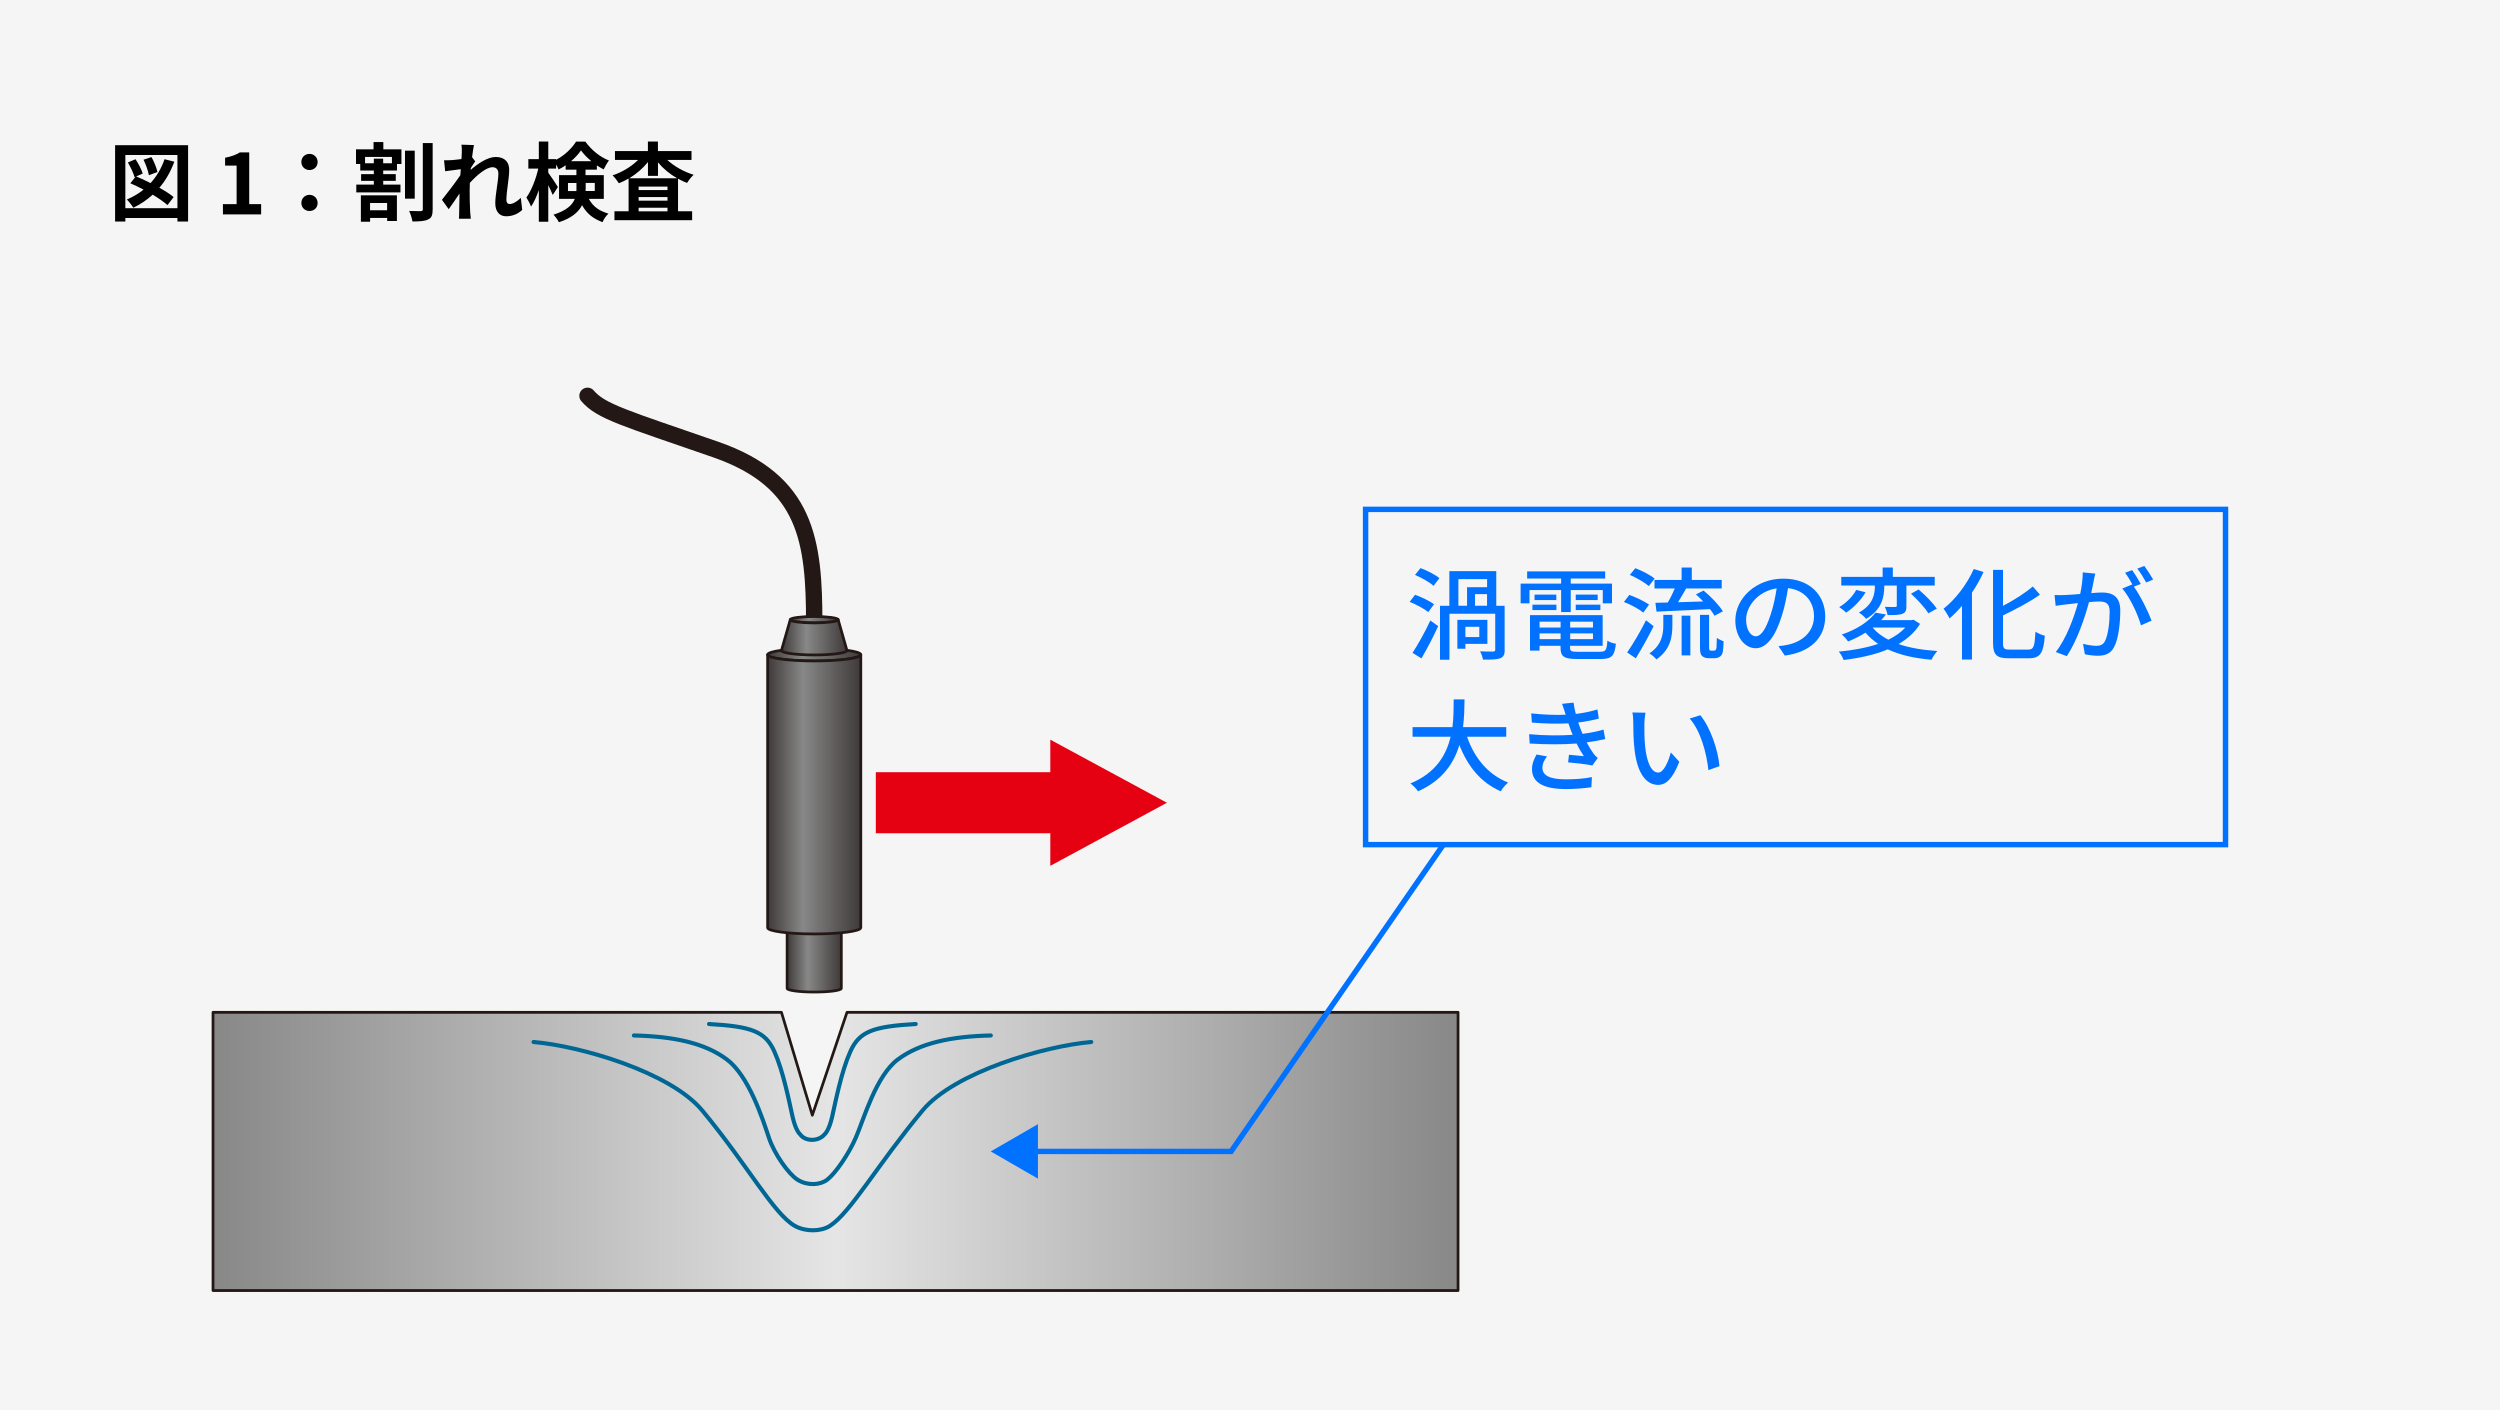<?xml version="1.0" encoding="UTF-8"?>
<svg id="_レイヤー_2" data-name="レイヤー 2" xmlns="http://www.w3.org/2000/svg" xmlns:xlink="http://www.w3.org/1999/xlink" viewBox="0 0 436.37 246.14">
  <defs>
    <style>
      .cls-1 {
        fill: url(#_名称未設定グラデーション_12-4);
      }

      .cls-1, .cls-2, .cls-3, .cls-4, .cls-5, .cls-6, .cls-7, .cls-8 {
        stroke-linecap: round;
        stroke-linejoin: round;
      }

      .cls-1, .cls-3, .cls-4, .cls-5, .cls-6, .cls-7 {
        stroke-width: .48px;
      }

      .cls-1, .cls-3, .cls-4, .cls-5, .cls-6, .cls-7, .cls-8 {
        stroke: #231815;
      }

      .cls-9 {
        fill: #f5f5f5;
      }

      .cls-2 {
        stroke: #006794;
        stroke-width: .72px;
      }

      .cls-2, .cls-10, .cls-8 {
        fill: none;
      }

      .cls-11 {
        fill: #0072ff;
      }

      .cls-3 {
        fill: url(#_名称未設定グラデーション_12-2);
      }

      .cls-10 {
        stroke: #0072ff;
        stroke-miterlimit: 10;
        stroke-width: .95px;
      }

      .cls-12 {
        fill: #e50012;
      }

      .cls-4 {
        fill: url(#_名称未設定グラデーション_12-5);
      }

      .cls-5 {
        fill: url(#_名称未設定グラデーション_12-3);
      }

      .cls-6 {
        fill: url(#_名称未設定グラデーション_12);
      }

      .cls-7 {
        fill: url(#_名称未設定グラデーション_51);
      }

      .cls-8 {
        stroke-width: 2.86px;
      }
    </style>
    <linearGradient id="_名称未設定グラデーション_12" data-name="名称未設定グラデーション 12" x1="137.39" y1="166.53" x2="146.85" y2="166.53" gradientUnits="userSpaceOnUse">
      <stop offset="0" stop-color="#3e3a39"/>
      <stop offset=".38" stop-color="#888"/>
      <stop offset="1" stop-color="#3e3a39"/>
    </linearGradient>
    <linearGradient id="_名称未設定グラデーション_12-2" data-name="名称未設定グラデーション 12" x1="133.99" y1="114.27" x2="150.25" y2="114.27" xlink:href="#_名称未設定グラデーション_12"/>
    <linearGradient id="_名称未設定グラデーション_12-3" data-name="名称未設定グラデーション 12" x1="133.99" y1="138.65" x2="150.25" y2="138.65" xlink:href="#_名称未設定グラデーション_12"/>
    <linearGradient id="_名称未設定グラデーション_12-4" data-name="名称未設定グラデーション 12" x1="137.95" y1="108.17" x2="146.3" y2="108.17" xlink:href="#_名称未設定グラデーション_12"/>
    <linearGradient id="_名称未設定グラデーション_12-5" data-name="名称未設定グラデーション 12" x1="136.4" y1="111.24" x2="147.84" y2="111.24" xlink:href="#_名称未設定グラデーション_12"/>
    <linearGradient id="_名称未設定グラデーション_51" data-name="名称未設定グラデーション 51" x1="37.18" y1="200.98" x2="254.5" y2="200.98" gradientUnits="userSpaceOnUse">
      <stop offset="0" stop-color="#888"/>
      <stop offset=".5" stop-color="#e5e5e6"/>
      <stop offset="1" stop-color="#888"/>
    </linearGradient>
  </defs>
  <g id="_レイヤー_1-2" data-name="レイヤー 1">
    <rect class="cls-9" y="0" width="436.37" height="246.14"/>
    <g>
      <path d="m32.83,25.35v13.32h-1.86v-.62h-9.09v.62h-1.79v-13.32h12.73Zm-1.86,10.99v-9.28h-9.09v9.28h9.09Zm-.54-8.11c-.65,1.75-1.52,3.27-2.61,4.54.99.55,1.88,1.12,2.49,1.63l-1.08,1.4c-.62-.56-1.53-1.19-2.58-1.82-1,.92-2.13,1.68-3.39,2.28-.21-.38-.78-1.11-1.12-1.44,1.08-.45,2.07-1.04,2.92-1.72-.78-.42-1.58-.79-2.31-1.11l.91-1.14-.17.08c-.18-.67-.69-1.75-1.17-2.57l1.33-.57c.53.78,1.05,1.81,1.26,2.5l-1.14.51c.78.31,1.65.72,2.5,1.16,1.07-1.16,1.89-2.55,2.45-4.17l1.7.43Zm-4.44,2.35c-.12-.72-.51-1.83-.94-2.7l1.39-.46c.46.81.9,1.9,1.04,2.61l-1.49.55Z"/>
      <path d="m38.92,35.63h2.38v-6.73h-2.01v-1.37c1.11-.21,1.88-.5,2.58-.93h1.63v9.03h2.08v1.79h-6.67v-1.79Z"/>
      <path d="m52.6,28.28c0-.83.63-1.42,1.42-1.42s1.42.6,1.42,1.42-.63,1.4-1.42,1.4-1.42-.6-1.42-1.4Zm0,7.16c0-.83.63-1.43,1.42-1.43s1.42.6,1.42,1.43-.63,1.39-1.42,1.39-1.42-.6-1.42-1.39Z"/>
      <path d="m66.92,26.06h3.15v2.56h-.78v1.14h-2.4v.63h2.19v1.18h-2.19v.65h3.01v1.36h-7.71v-1.36h3.06v-.65h-2.22v-1.18h2.22v-.63h-2.37v-1.14h-.74v-2.56h3.06v-1.26h1.71v1.26Zm-3.93,8.04h6.29v4.47h-1.7v-.53h-2.98v.66h-1.61v-4.6Zm5.43-6.71h-4.7v1.11h1.53v-.81h1.63v.81h1.53v-1.11Zm-3.83,8.04v1.27h2.98v-1.27h-2.98Zm7.8-.75h-1.7v-8.38h1.7v8.38Zm3.13-9.71v11.56c0,.99-.18,1.5-.78,1.77-.58.3-1.51.36-2.75.36-.07-.51-.33-1.33-.58-1.84.87.04,1.73.03,2.03.03.25,0,.36-.09.36-.33v-11.55h1.72Z"/>
      <path d="m80.54,25.25l2.19.07c-.09.42-.22,1.19-.33,2.12l.55.72c-.21.27-.51.77-.76,1.16-.01.1-.01.21-.03.33,1.19-1.04,2.91-2.25,4.37-2.25,1.62,0,2.35.96,2.35,2.22,0,1.56-.49,3.76-.49,5.31,0,.39.19.68.57.68.55,0,1.26-.39,1.95-1.08l.24,2.11c-.69.65-1.61,1.11-2.82,1.11-1.12,0-1.88-.81-1.88-2.26,0-1.62.54-3.83.54-5.19,0-.73-.39-1.11-1.02-1.11-1.11,0-2.73,1.38-3.96,2.73-.02.42-.03.83-.03,1.21,0,1.23,0,2.49.09,3.9.02.27.06.81.11,1.15h-2.07c.03-.34.04-.87.04-1.11.03-1.17.04-2.04.06-3.3-.63.94-1.37,2.04-1.89,2.74l-1.18-1.63c.85-1.05,2.35-3.03,3.21-4.29.03-.34.06-.7.08-1.06-.74.09-1.89.24-2.73.36l-.19-1.92c.43.01.78.01,1.3-.02.43-.03,1.09-.1,1.74-.19.03-.57.06-.99.06-1.16,0-.44.01-.88-.06-1.35Z"/>
      <path d="m102.77,34.71c.87,1.56,2,2.13,3.43,2.58-.41.38-.83.96-1.02,1.49-1.49-.57-2.67-1.33-3.58-2.96-.63,1.2-1.83,2.26-4.04,2.97-.17-.36-.67-1.04-.95-1.32,2.29-.72,3.3-1.69,3.72-2.76h-2.75v-4.14h3.03v-.96h-1.88v-.76c-.4.29-.81.52-1.23.73-.11-.25-.25-.57-.43-.87v.72h-1.37v.72c.41.53,1.46,2.13,1.68,2.5l-.9,1.38c-.17-.43-.47-1.08-.78-1.71v6.38h-1.65v-5.52c-.39,1.12-.85,2.16-1.36,2.88-.17-.48-.54-1.17-.81-1.59.87-1.19,1.68-3.25,2.07-5.04h-1.73v-1.65h1.83v-3.07h1.65v3.07h1.37v.11c1.45-.74,2.76-2.01,3.48-3.17h1.62c1.04,1.44,2.56,2.7,4.12,3.29-.33.42-.68,1.08-.92,1.56-.39-.2-.79-.43-1.19-.69v.73h-1.98v.96h3.19v4.14h-2.65Zm-2.16-1.36c.01-.17.01-.35.01-.51v-.9h-1.48v1.41h1.47Zm2.62-5.21c-.72-.58-1.37-1.26-1.82-1.89-.42.63-1.03,1.29-1.74,1.89h3.55Zm-1,3.79v.94c0,.15,0,.32-.02.47h1.61v-1.41h-1.59Z"/>
      <path d="m116.48,27.92c1.2,1.12,2.89,2.07,4.6,2.59-.38.31-.88.97-1.15,1.42-.54-.2-1.07-.45-1.58-.74v5.68h2.46v1.56h-13.56v-1.56h2.47v-5.71c-.55.32-1.11.6-1.69.83-.26-.4-.74-1.05-1.11-1.38,1.65-.54,3.3-1.54,4.46-2.7h-4.04v-1.54h5.75v-1.67h1.75v1.67h5.86v1.54h-4.23Zm1.71,3.19c-1.28-.72-2.43-1.68-3.34-2.76v2.35h-1.75v-2.41c-.89,1.09-2.01,2.07-3.25,2.82h8.35Zm-1.68,1.46h-5.04v.6h5.04v-.6Zm-5.04,2.46h5.04v-.63h-5.04v.63Zm5.04,1.86v-.63h-5.04v.63h5.04Z"/>
    </g>
    <g>
      <g>
        <path class="cls-11" d="m249.3,106.84c-.67-.56-2.1-1.33-3.25-1.79l.95-1.23c1.14.4,2.58,1.1,3.31,1.65l-1.01,1.37Zm-2.75,7.12c.9-1.37,2.17-3.61,3.11-5.65l1.37.98c-.84,1.86-1.95,3.98-2.92,5.63l-1.55-.96Zm1.4-14.8c1.14.42,2.6,1.16,3.29,1.75l-1.01,1.35c-.67-.61-2.1-1.42-3.24-1.91l.95-1.19Zm14.7,14.25c0,.82-.19,1.24-.79,1.49-.62.23-1.55.25-3.01.23-.06-.4-.28-1.03-.51-1.44.97.05,2,.04,2.28.04.26-.02.37-.09.37-.32v-6.29h-7.99v8.03h-1.65v-9.41h1.63v-6.05h8.19v6.05h1.46v7.68Zm-6.87-1.02v.84h-1.4v-5.03h5.24v4.19h-3.83Zm-1.23-6.66h1.52v-3.24h3.5v-1.4h-5.01v4.65Zm1.23,3.68v1.79h2.43v-1.79h-2.43Zm3.78-5.7h-2.1v2.02h2.1v-2.02Z"/>
        <path class="cls-11" d="m272.49,103h-5.52v2.31h-1.55v-3.44h7.07v-.89h-5.93v-1.24h13.62v1.24h-6.01v.89h7.2v3.44h-1.61v-2.31h-5.59v3.84h-1.68v-3.84Zm6.85,10.76c.94,0,1.12-.3,1.23-1.93.36.25,1.01.47,1.48.53-.22,2.12-.73,2.67-2.62,2.67h-4.1c-2.3,0-2.94-.4-2.94-1.98v-.33h-3.67v.84h-1.66v-6.19h12.68v5.35h-5.69v.33c0,.61.22.72,1.38.72h3.89Zm-11.86-8.22h4.19v.95h-4.19v-.95Zm4.17-1.75v.95h-3.8v-.95h3.8Zm-2.92,4.72v1.03h3.67v-1.03h-3.67Zm3.67,3.05v-1h-3.67v1h3.67Zm5.65-3.05h-3.98v1.03h3.98v-1.03Zm0,3.05v-1h-3.98v1h3.98Zm.82-7.77v.95h-3.83v-.95h3.83Zm-3.83,1.75h4.3v.95h-4.3v-.95Z"/>
        <path class="cls-11" d="m286.84,106.93c-.71-.6-2.19-1.39-3.39-1.86l.95-1.23c1.16.42,2.68,1.14,3.44,1.7l-1.01,1.39Zm1.8,2.37c-.92,1.84-2.08,3.94-3.12,5.61l-1.5-1.03c.94-1.35,2.28-3.59,3.29-5.61l1.33,1.03Zm-.84-7c-.69-.61-2.13-1.44-3.31-1.95l.95-1.17c1.16.44,2.62,1.19,3.37,1.81l-1.01,1.31Zm2.54,5.03h1.57v1.77c0,1.95-.28,4.28-2.79,6-.24-.32-.84-.82-1.22-1.05,2.19-1.47,2.43-3.42,2.43-4.98v-1.74Zm3.18-6.1v-2.17h1.78v2.17h5.22v1.49h-6.21c-.45.79-.95,1.67-1.42,2.4,1.38-.04,2.9-.09,4.4-.14-.41-.44-.86-.86-1.27-1.23l1.33-.67c1.29,1.05,2.73,2.56,3.37,3.63l-1.46.77c-.19-.35-.45-.74-.79-1.16-3.35.16-6.85.33-9.33.44l-.19-1.54,2.15-.05c.45-.74.9-1.65,1.23-2.45h-3.54v-1.49h4.73Zm0,6.24h1.53v6.93h-1.53v-6.93Zm5.56,6.1c.13,0,.26-.02.34-.07.08-.05.13-.19.19-.46.02-.28.04-.89.06-1.7.28.21.79.46,1.18.6-.02.77-.07,1.67-.19,2.02-.09.33-.28.56-.56.72-.21.14-.6.21-.94.21h-.94c-.37,0-.84-.11-1.1-.37-.3-.26-.39-.56-.39-1.68v-5.51h1.59v5.61c0,.32.02.47.09.56.06.05.15.07.26.07h.41Z"/>
        <path class="cls-11" d="m311.53,114.43l-1.1-1.65c.64-.05,1.2-.14,1.67-.25,2.39-.51,4.53-2.16,4.53-4.98,0-2.54-1.65-4.56-4.53-4.89-.26,1.58-.58,3.28-1.12,4.93-1.12,3.58-2.68,5.56-4.53,5.56s-3.55-1.93-3.55-4.86c0-3.93,3.67-7.29,8.36-7.29s7.33,2.95,7.33,6.61-2.51,6.21-7.05,6.82Zm-5.03-3.37c.84,0,1.72-1.14,2.58-3.84.47-1.39.8-2.98,1.03-4.52-3.37.51-5.33,3.24-5.33,5.42,0,2.02.92,2.95,1.72,2.95Z"/>
        <path class="cls-11" d="m335.15,108.88c-.9,1.47-2.19,2.63-3.76,3.54,1.89.65,4.19,1.05,6.77,1.21-.37.4-.82,1.09-1.03,1.53-2.99-.26-5.54-.84-7.61-1.82-2.28.95-4.96,1.53-7.73,1.86-.11-.39-.52-1.12-.84-1.46,2.49-.23,4.85-.67,6.88-1.35-.84-.56-1.57-1.21-2.21-1.96-.9.56-1.91,1.09-3.05,1.54-.24-.4-.75-.96-1.1-1.21,2.9-.98,4.86-2.44,5.89-3.82l1.83.32c-.26.33-.54.67-.84.98h5.35l.3-.07,1.14.72Zm-9.52-5.49c-.77,1.31-2.08,2.7-3.4,3.54-.3-.32-.86-.74-1.2-.96,1.23-.72,2.43-1.93,2.96-3l1.65.42Zm3.27-1.16c0,1.81-.32,4.12-3.16,5.79-.28-.35-.88-.86-1.27-1.1,2.54-1.4,2.79-3.28,2.79-4.72h-5.87v-1.51h7.22v-1.63h1.78v1.63h7.31v1.51h-4.94v3.54c0,.74-.09,1.16-.69,1.39-.56.23-1.4.23-2.6.23-.06-.42-.28-1.02-.47-1.44.79.04,1.57.04,1.8.02.22,0,.28-.05.28-.25v-3.49h-2.17v.04Zm-2.02,7.33c.67.82,1.61,1.53,2.73,2.1,1.18-.58,2.19-1.28,2.96-2.12h-5.67l-.02.02Zm8.01-6.66c1.16.96,2.53,2.37,3.18,3.33l-1.48.82c-.56-.93-1.91-2.4-3.03-3.42l1.33-.74Z"/>
        <path class="cls-11" d="m346.22,99.85c-.56,1.23-1.23,2.44-2.02,3.59v11.68h-1.74v-9.38c-.69.82-1.44,1.58-2.17,2.21-.19-.42-.73-1.3-1.05-1.7,2.08-1.63,4.08-4.24,5.28-6.93l1.7.53Zm7.82,13.53c.97,0,1.1-.61,1.25-3.12.43.3,1.14.6,1.63.7-.22,2.91-.73,3.94-2.77,3.94h-3.54c-2.11,0-2.73-.6-2.73-2.72v-12.71h1.74v6.28c1.95-1.02,3.91-2.28,5.2-3.38l1.25,1.42c-1.78,1.28-4.21,2.54-6.45,3.63v4.79c0,1,.19,1.17,1.16,1.17h3.26Z"/>
        <path class="cls-11" d="m365.47,101.32c-.11.54-.28,1.39-.45,2.21.77-.07,1.46-.11,1.89-.11,1.8,0,3.18.68,3.18,3.14,0,2.07-.28,4.89-1.07,6.36-.62,1.21-1.59,1.54-2.88,1.54-.73,0-1.61-.12-2.23-.26l-.32-1.82c.77.21,1.78.35,2.3.35.65,0,1.18-.16,1.53-.82.56-1.1.82-3.33.82-5.15,0-1.51-.73-1.77-1.91-1.77-.39,0-1.01.04-1.7.11-.69,2.58-2.02,6.63-3.87,9.43l-1.93-.72c1.87-2.37,3.22-6.15,3.87-8.54-.84.09-1.61.18-2.04.23-.47.05-1.35.16-1.85.25l-.19-1.89c.62.04,1.18.02,1.81,0,.6-.02,1.61-.09,2.66-.18.28-1.3.45-2.63.45-3.77l2.19.21c-.09.37-.19.82-.28,1.21Zm8.19.61l-1.2.47c1.14,1.58,2.54,4.42,3.09,5.93l-1.85.82c-.52-1.88-1.95-4.94-3.26-6.42l1.74-.72s.06.07.08.11c-.36-.68-.88-1.56-1.33-2.14l1.22-.47c.47.63,1.14,1.74,1.52,2.42Zm2.17-.77l-1.22.51c-.41-.75-1.01-1.75-1.55-2.42l1.22-.47c.49.65,1.2,1.75,1.55,2.38Z"/>
        <path class="cls-11" d="m256.07,128.6c1.27,3.65,3.63,6.61,7.17,7.99-.43.35-1.01,1.03-1.29,1.53-3.5-1.53-5.76-4.37-7.22-8.08-.95,3.17-2.97,6.21-7.22,8.08-.28-.44-.84-1.02-1.33-1.37,4.45-1.82,6.27-4.98,7.02-8.15h-6.64v-1.68h6.96c.22-1.75.21-3.44.22-4.84h1.89c-.02,1.42-.04,3.1-.26,4.84h7.54v1.68h-6.83Z"/>
        <path class="cls-11" d="m272.66,122.85l2-.21c.08.65.22,1.31.39,1.98,1.31-.16,2.58-.42,3.78-.79l.24,1.6c-1.05.28-2.32.53-3.59.68.13.37.24.72.37,1.03.11.3.24.61.37.95,1.53-.18,2.77-.47,3.67-.74l.3,1.65c-.9.21-2,.42-3.24.58.36.68.75,1.33,1.16,1.91.22.32.47.56.77.82l-.94,1.3c-1.05-.23-2.92-.42-4.23-.54l.15-1.33c.9.09,2.02.19,2.6.25-.49-.72-.92-1.47-1.27-2.21-2.28.18-5.33.18-8.19,0l-.09-1.63c2.81.26,5.48.26,7.6.11-.11-.26-.22-.53-.32-.77-.17-.46-.3-.86-.43-1.23-1.8.09-4.04.07-6.38-.14l-.11-1.6c2.23.23,4.27.32,6.02.23-.02-.05-.04-.1-.06-.16-.17-.56-.36-1.16-.58-1.74Zm-3.44,11.15c0,1.39,1.35,2.03,4.08,2.03,1.76,0,3.22-.12,4.56-.39l-.09,1.77c-1.31.19-2.88.32-4.45.32-3.7,0-5.87-1.03-5.91-3.4-.02-1.05.36-1.84.79-2.63l1.83.33c-.45.6-.8,1.21-.8,1.96Z"/>
        <path class="cls-11" d="m287.02,126.3c-.02,1.1,0,2.58.13,3.94.28,2.75,1.05,4.61,2.3,4.61.94,0,1.76-1.91,2.19-3.51l1.48,1.63c-1.18,3-2.34,4.03-3.7,4.03-1.89,0-3.63-1.68-4.13-6.29-.19-1.54-.21-3.65-.21-4.7,0-.44-.04-1.17-.15-1.65l2.28.04c-.09.51-.19,1.42-.19,1.89Zm13.11,7.43l-1.93.7c-.32-3.02-1.38-6.91-3.27-9.01l1.85-.58c1.72,2.03,3.11,6.05,3.35,8.89Z"/>
      </g>
      <g>
        <path class="cls-8" d="m142.12,108.73c0-14.26-1.29-24.74-17.19-30.26-15.9-5.52-20.02-6.62-22.38-9.38"/>
        <g>
          <path class="cls-6" d="m137.39,159.92v12.6c0,.35,2.12.64,4.73.64s4.73-.28,4.73-.64v-12.6h-9.46Z"/>
          <path class="cls-3" d="m142.12,115.37c4.49,0,8.13-.49,8.13-1.09s-3.64-1.09-8.13-1.09-8.13.49-8.13,1.09,3.64,1.09,8.13,1.09Z"/>
          <path class="cls-5" d="m133.99,161.93c0,.6,3.64,1.09,8.13,1.09s8.13-.49,8.13-1.09v-47.65c0,.6-3.64,1.09-8.13,1.09s-8.13-.49-8.13-1.09v47.65Z"/>
          <path class="cls-1" d="m142.12,108.73c2.31,0,4.18-.25,4.18-.56s-1.87-.56-4.18-.56-4.18.25-4.18.56,1.87.56,4.18.56Z"/>
          <path class="cls-4" d="m136.4,113.55c0,.42,2.56.77,5.72.77s5.72-.34,5.72-.77l-1.54-5.38c0,.31-1.87.56-4.18.56s-4.18-.25-4.18-.56l-1.54,5.38Z"/>
        </g>
      </g>
      <polygon class="cls-12" points="183.33 151.13 203.68 140.12 183.33 129.11 183.33 134.79 152.87 134.79 152.87 145.45 183.33 145.45 183.33 151.13"/>
      <polygon class="cls-7" points="37.18 225.26 254.5 225.26 254.5 176.7 147.84 176.7 141.79 194.66 136.4 176.7 37.18 176.7 37.18 225.26"/>
      <path class="cls-2" d="m123.76,178.74c7.46.43,9.82,1.3,11.39,4.77,1.57,3.47,2.6,8.79,3.18,11.37s1.33,3.11,1.33,3.11c.89,1.29,3.23,1.29,4.27,0,0,0,.75-.54,1.33-3.11s1.61-7.9,3.18-11.37c1.57-3.47,3.93-4.34,11.39-4.77"/>
      <path class="cls-2" d="m110.65,180.74c7.07.17,12.37,1.33,16.2,4.17,3.83,2.83,6.28,10.41,7.36,13.67.95,2.87,3.46,6.37,5,7.34,1.71,1.07,3.93.95,5.17,0,1.47-1.13,3.77-4.5,5-7.34,1.41-3.26,3.53-10.84,7.36-13.67,3.83-2.83,9.13-4,16.2-4.17"/>
      <path class="cls-2" d="m93.13,181.88c8.1.68,23.86,5.23,29.45,11.96,7.95,9.57,12.48,18.11,16.2,20.16,1.87,1.03,4.52.96,6.04,0,3.66-2.33,8.25-10.59,16.2-20.16,5.59-6.72,21.35-11.27,29.45-11.96"/>
      <g>
        <polyline class="cls-10" points="179.78 200.98 214.89 200.98 251.94 147.42"/>
        <polygon class="cls-11" points="181.17 205.73 172.93 200.98 181.17 196.22 181.17 205.73"/>
      </g>
      <rect class="cls-10" x="238.36" y="88.91" width="150.1" height="58.52"/>
    </g>
  </g>
</svg>